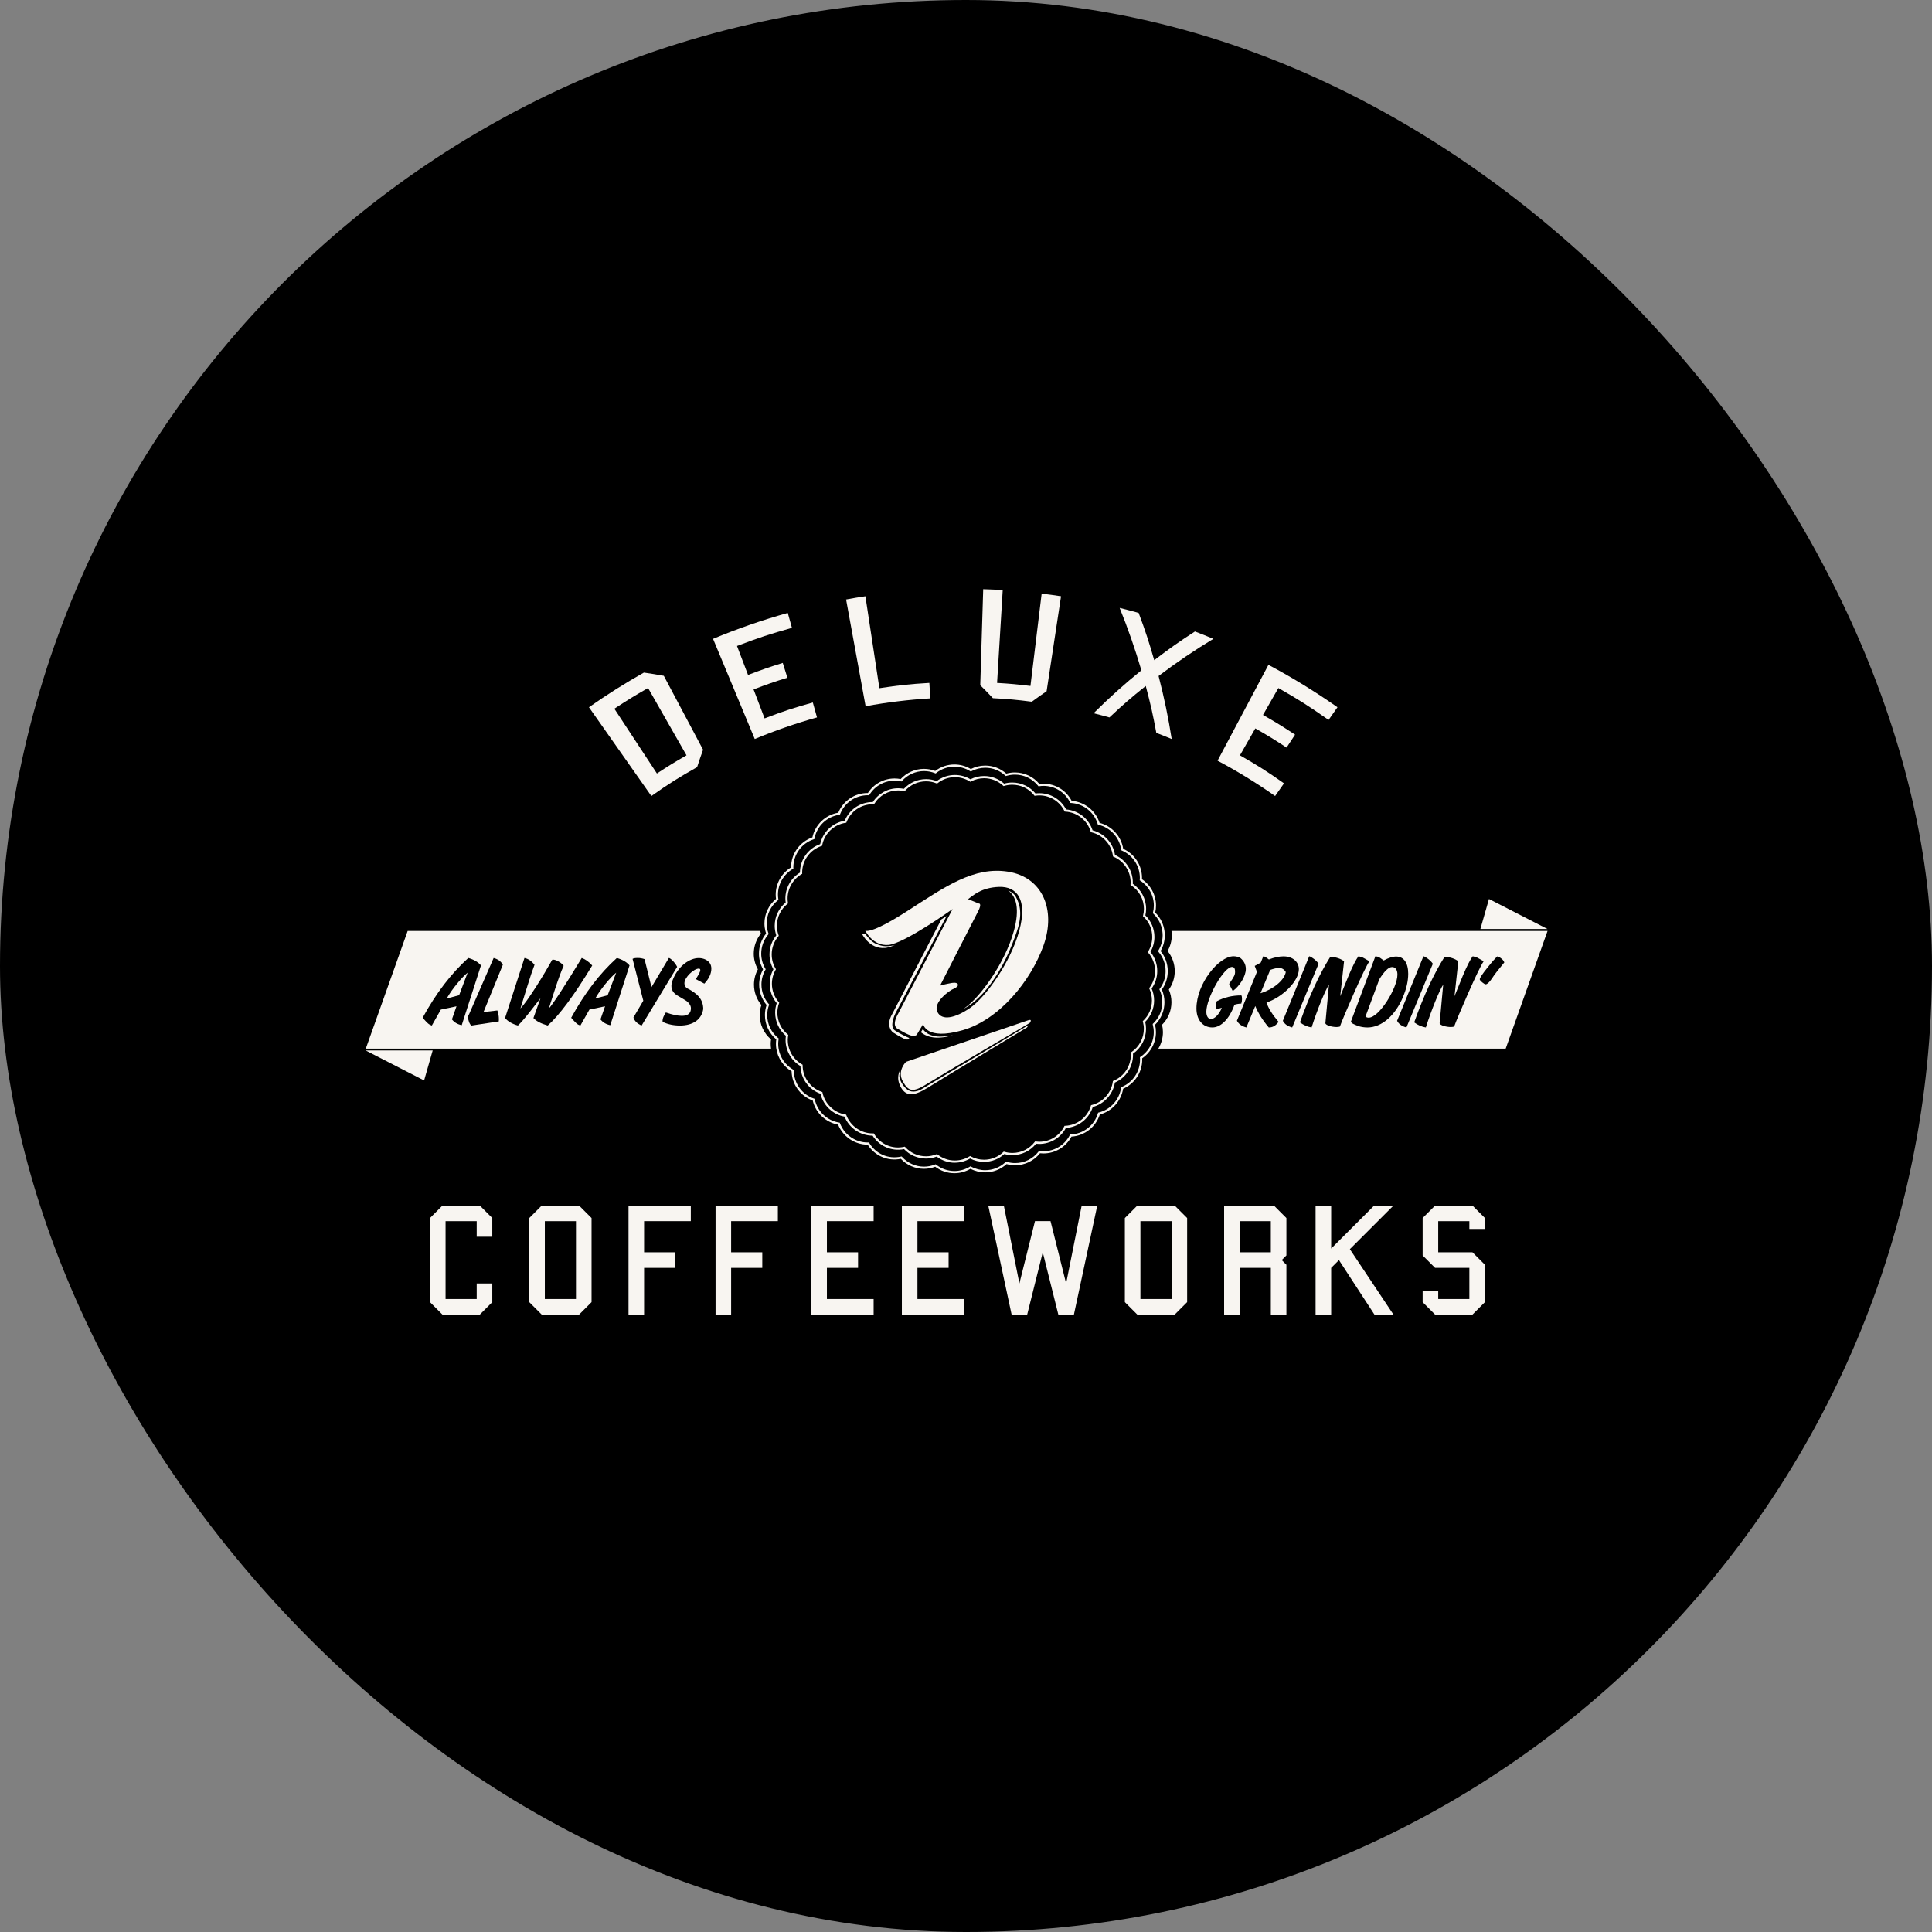<svg viewBox="0 0 184.252 184.252" xmlns="http://www.w3.org/2000/svg" id="Layer_2"><rect x="0" y="0" width="184.252" height="184.252" fill="#808080" stroke="none"/><defs><style>.cls-1{fill:#f8f5f1;}.cls-1,.cls-2{stroke-width:0px;}.cls-2{fill:#000;}</style></defs><g id="Layer_1-2"><rect ry="92.126" rx="92.126" height="184.252" width="184.252" y="0" x="0" class="cls-2"></rect><path d="M73.535,99.128c-.688-.579-1.081-1.422-1.081-2.322,0-.323.053-.646.159-.96-.457-.547-.708-1.235-.708-1.946,0-.508.129-1.01.374-1.457-.258-.456-.394-.97-.394-1.492,0-.697.242-1.376.683-1.917-.027-.082-.051-.165-.072-.248h-33.618l-3.993,11.222h38.652c-.023-.149-.036-.301-.036-.453,0-.135.011-.275.034-.428" class="cls-1"></path><path d="M147.587,88.787h-35.865c.018.135.03.271.03.41,0,.526-.139,1.044-.401,1.503.441.541.683,1.219.683,1.916,0,.634-.195,1.24-.564,1.758.166.383.25.787.25,1.201,0,.815-.319,1.577-.897,2.152.056.237.085.473.085.703,0,.567-.157,1.11-.443,1.579h33.129s3.993-11.223,3.993-11.223Z" class="cls-1"></path><polygon points="42.196 125.371 41.008 124.183 41.008 116.163 42.196 114.974 45.76 114.974 46.949 116.163 46.949 117.945 45.463 117.945 45.463 116.46 42.493 116.46 42.493 123.886 45.463 123.886 45.463 122.401 46.949 122.401 46.949 124.183 45.76 125.371 42.196 125.371" class="cls-1"></polygon><path d="M51.663,125.371l-1.188-1.188v-8.02l1.188-1.189h3.564l1.188,1.189v8.02l-1.188,1.188h-3.564ZM51.96,123.886h2.97v-7.426h-2.97v7.426Z" class="cls-1"></path><polygon points="59.941 125.371 59.941 114.974 65.882 114.974 65.882 116.46 61.426 116.46 61.426 119.43 64.397 119.43 64.397 120.915 61.426 120.915 61.426 125.371 59.941 125.371" class="cls-1"></polygon><polygon points="68.242 125.371 68.242 114.974 74.183 114.974 74.183 116.46 69.727 116.46 69.727 119.43 72.698 119.43 72.698 120.915 69.727 120.915 69.727 125.371 68.242 125.371" class="cls-1"></polygon><polygon points="77.376 125.371 77.376 114.974 83.316 114.974 83.316 116.46 78.861 116.46 78.861 119.43 81.831 119.43 81.831 120.915 78.861 120.915 78.861 123.886 83.316 123.886 83.316 125.371 77.376 125.371" class="cls-1"></polygon><polygon points="86.01 125.371 86.01 114.974 91.95 114.974 91.95 116.46 87.495 116.46 87.495 119.43 90.466 119.43 90.466 120.915 87.495 120.915 87.495 123.886 91.95 123.886 91.95 125.371 86.01 125.371" class="cls-1"></polygon><polygon points="94.248 114.974 95.733 114.974 97.218 122.401 98.704 116.459 100.188 116.459 101.674 122.401 103.159 114.974 104.645 114.974 102.417 125.371 100.932 125.371 99.446 119.43 97.961 125.371 96.476 125.371 94.248 114.974" class="cls-1"></polygon><path d="M108.463,125.371l-1.188-1.188v-8.02l1.188-1.189h3.564l1.188,1.189v8.02l-1.188,1.188h-3.564ZM108.76,123.886h2.971v-7.426h-2.971v7.426Z" class="cls-1"></path><path d="M116.742,125.371v-10.397h4.752l1.188,1.189v3.565l-.445.445.445.446v4.752h-1.485v-4.456h-2.971v4.456h-1.485v-0ZM118.226,119.43h2.971v-2.97h-2.971v2.97Z" class="cls-1"></path><polygon points="125.465 125.371 125.465 114.974 126.951 114.974 126.951 119.073 131.05 114.974 132.892 114.974 128.734 119.133 132.892 125.371 131.079 125.371 127.693 120.173 126.951 120.915 126.951 125.371 125.465 125.371" class="cls-1"></polygon><polygon points="135.675 123.143 137.161 123.143 137.161 123.886 140.131 123.886 140.131 120.915 136.863 120.915 135.675 119.727 135.675 116.163 136.863 114.974 140.427 114.974 141.616 116.163 141.616 117.202 140.131 117.202 140.131 116.46 137.161 116.46 137.161 119.43 140.427 119.43 141.616 120.619 141.616 124.183 140.427 125.371 136.863 125.371 135.675 124.183 135.675 123.143" class="cls-1"></polygon><path d="M62.119,75.915c-1.984-2.822-3.967-5.644-5.951-8.466,1.689-1.188,3.438-2.291,5.237-3.305.768.11,1.148.172,1.901.307,1.248,2.35,2.496,4.701,3.744,7.051-.24.663-.353.995-.568,1.659-1.786,1.007-2.661,1.558-4.364,2.755M62.648,73.768c1.113-.731,1.677-1.078,2.823-1.733-1.222-2.14-2.444-4.279-3.666-6.419-1.304.746-1.948,1.141-3.215,1.973,1.353,2.059,2.706,4.119,4.059,6.178" class="cls-1"></path><path d="M71.98,70.478c-1.325-3.184-2.652-6.369-3.977-9.553,2.322-.967,4.703-1.792,7.125-2.47.159.569.239.854.398,1.423-2.119.593-3.169.938-5.239,1.727.421,1.105.632,1.658,1.053,2.763,1.313-.5,1.975-.73,3.31-1.147.176.564.265.846.441,1.41-1.3.407-1.946.63-3.225,1.118.421,1.105.631,1.658,1.052,2.763,1.817-.693,2.74-.996,4.6-1.516.159.569.239.854.398,1.423-2.019.565-4.002,1.252-5.937,2.058" class="cls-1"></path><path d="M82.552,67.351c-.621-3.393-1.241-6.786-1.862-10.179.736-.134,1.104-.196,1.842-.308.445,2.923.889,5.846,1.333,8.769,1.898-.288,2.853-.389,4.766-.505.036.59.054.885.09,1.475-2.069.126-4.13.375-6.169.748" class="cls-1"></path><path d="M93.767,56.19c.745.023,1.117.04,1.861.085-.179,2.951-.359,5.902-.538,8.854,1.275.077,1.912.135,3.182.289.356-2.935.712-5.87,1.069-8.806.741.09,1.111.14,1.849.252-.459,3.02-.918,6.041-1.377,9.061-.575.391-.857.591-1.41.997-1.48-.189-2.224-.256-3.712-.337-.47-.499-.711-.746-1.205-1.235.094-3.054.187-6.107.281-9.161" class="cls-1"></path><path d="M106.779,57.977c.728.18,1.091.275,1.814.478.667,1.798.963,2.701,1.484,4.507,1.492-1.143,2.27-1.692,3.883-2.738.707.269,1.059.41,1.759.701-1.803,1.089-3.549,2.271-5.228,3.543.518,1.981.937,3.988,1.251,6.011-.583-.243-.877-.36-1.466-.584-.331-1.787-.532-2.683-1.008-4.475-1.447,1.157-2.141,1.759-3.463,3.001-.603-.169-.906-.248-1.512-.398,1.447-1.444,2.969-2.811,4.559-4.095-.592-2.016-1.283-4.003-2.072-5.95" class="cls-1"></path><path d="M116.116,72.546c1.619-3.046,3.235-6.093,4.853-9.14,2.276,1.21,4.476,2.561,6.584,4.043-.34.483-.51.725-.85,1.209-1.871-1.315-2.83-1.923-4.786-3.042-.587,1.027-.881,1.54-1.467,2.568,1.241.71,1.853,1.085,3.059,1.877-.324.494-.487.741-.811,1.235-1.174-.772-1.771-1.138-2.98-1.829-.587,1.027-.88,1.541-1.467,2.568,1.718.982,2.56,1.516,4.203,2.671-.34.484-.51.726-.849,1.209-1.757-1.235-3.59-2.361-5.487-3.369" class="cls-1"></path><path d="M45.87,92.069l-1.836,5.702c-.41-.089-.716-.274-.934-.556l.435-1.248-1.49.314-.862,1.523c-.306-.113-.354-.161-.878-.741,1.272-2.328,2.722-4.228,4.357-5.702.54.153.942.394,1.208.709M43.785,94.912l.813-2.15c-.508.387-1.506,1.578-1.997,2.464,0,0,1.184-.314,1.184-.314Z" class="cls-2"></path><path d="M44.952,97.804c-.169-.129-.306-.492-.306-.781,0-.137.032-.234.089-.298l2.343-5.363c.419.113.709.33.878.644l-1.844,4.51,1.321-.153c.097.274.145.556.145.837,0,.064,0,.137-.008.209l-2.617.396h0Z" class="cls-2"></path><path d="M48.166,97.087l1.852-5.726c.37.081.685.298.958.652-.209.548-.427,1.2-.66,1.957-.443,1.442-.676,2.174-.684,2.206.314-.314.813-1.015,1.506-2.094.58-.91,1.087-1.764,1.53-2.553.024-.008.057-.008.097-.008.298,0,.838.338.991.588-.467.958-1.345,3.873-1.409,4.067.435-.49,1.482-2.094,3.133-4.816.346.121.685.362.999.717-1.731,2.859-3.157,4.768-4.244,5.726-.669-.194-1.112-.436-1.361-.717l.668-1.884-1.071,1.369c-.459.58-.821.99-1.079,1.232-.564-.161-.966-.403-1.224-.717" class="cls-2"></path><path d="M60.037,92.069l-1.836,5.702c-.411-.089-.717-.274-.934-.556l.434-1.248-1.49.314-.862,1.523c-.306-.113-.354-.161-.877-.741,1.272-2.328,2.722-4.228,4.356-5.702.54.153.942.394,1.208.709M57.951,94.912l.813-2.15c-.507.387-1.506,1.578-1.997,2.464,0,0,1.184-.314,1.184-.314Z" class="cls-2"></path><path d="M64.579,92.206l-3.39,5.597c-.419-.178-.676-.436-.781-.766l.942-1.602-1.023-3.986c.073-.057.242-.089.499-.089.218,0,.435.04.644.113l.66,2.666,1.659-2.779c.161.016.604.459.789.846" class="cls-2"></path><path d="M67.841,92.367c0,.492-.226.967-.669,1.442l-.813-.435c.185-.298.427-.668.427-.862,0-.096-.048-.137-.153-.137-.459,0-1.361.829-1.361,1.393,0,.185.072.338.226.467,1.095.54,1.554,1.112,1.57,1.989-.161,1.007-.974,1.579-2.223,1.579-.62,0-1.184-.122-1.651-.355-.008-.04-.008-.072-.008-.112,0-.201.105-.459.314-.781.628.218,1.135.322,1.53.322.572,0,.862-.242.862-.717,0-.241-.137-.467-.403-.684-.097-.072-.387-.241-.87-.524-.386-.225-.588-.539-.588-.925,0-.21.073-.467.209-.773.508-1.135,1.514-1.884,2.4-1.884.234,0,.451.048.652.145.363.185.548.467.548.854" class="cls-2"></path><path d="M118.813,92.412c0,.687-.585,1.629-1.247,2.104l-.348-.679c.509-.747.568-.865.568-1.171,0-.178-.025-.45-.288-.45-.789,0-2.452,2.961-2.452,4.268,0,.433.178.696.441.696.348,0,.789-.45,1.035-1.07-.127.025-.288.077-.492.153-.043-.145-.059-.272-.059-.391,0-.135.025-.262.075-.39.696-.365,1.477-.552,2.342-.552.043.06.06.178.06.356,0,.145-.025.289-.068.425-.263.008-.483.05-.653.11-.458,1.298-1.264,2.164-2.104,2.164-.917,0-1.52-.73-1.52-1.807,0-2.358,2.121-4.98,3.539-4.98.22,0,.433.051.636.153.356.288.535.645.535,1.061" class="cls-2"></path><path d="M121.011,91.504c.509-.195.975-.297,1.391-.297.89,0,1.468.534,1.468,1.222,0,1.128-1.519,2.656-3.089,3.182.196.568.586,1.179,1.154,1.841-.28.374-.568.535-.933.535-.586-.687-1.01-1.375-1.289-2.045l-.849,2.045c-.442-.119-.739-.332-.9-.645l1.909-4.657-.212-.568.577-.314.238-.602c.11,0,.289.102.535.305M122.623,92.701c-.161-.263-.373-.39-.644-.39-.195,0-.476.059-.84.186l-.925,2.215.009.009c1.188-.365,2.257-1.222,2.401-2.019" class="cls-2"></path><path d="M125.754,91.911l-2.52,6.075c-.441-.119-.738-.332-.89-.636l2.511-6.151c.186.025.67.373.899.712" class="cls-2"></path><path d="M130.599,91.674c-.263.39-.764,1.434-1.511,3.122-.662,1.502-1.094,2.538-1.306,3.106-.085.025-.195.042-.322.042-.45,0-1.044-.171-1.06-.365l.339-3.674c-.339.492-1.154,2.486-1.654,4.081-.382-.06-.755-.22-1.112-.484.916-2.571,1.883-4.658,2.902-6.261.551.042.984.186,1.306.433l-.365,3.335.797-1.96c.399-.942.713-1.553.942-1.85.475.127.254.025,1.044.475" class="cls-2"></path><path d="M128.835,97.427l2.333-6.228c.373.076.212-.017.797.399.45-.246.848-.374,1.188-.374.721,0,1.146.603,1.146,1.637,0,.696-.17,1.434-.5,2.224-.739,1.764-2.028,2.901-3.394,2.901-.262,0-.552-.042-.823-.119-.433-.17-.704-.263-.746-.441M130.226,96.943c.084.076.186.11.296.11,1.018,0,2.749-2.843,2.749-4.107,0-.458-.195-.721-.508-.721-.332,0-.739.39-1.222,1.171l-1.315,3.547h-0Z" class="cls-2"></path><path d="M136.649,91.911l-2.52,6.075c-.441-.119-.738-.332-.89-.636l2.511-6.151c.186.025.67.373.899.712" class="cls-2"></path><path d="M141.494,91.674c-.263.39-.764,1.434-1.511,3.122-.662,1.502-1.094,2.538-1.306,3.106-.085.025-.195.042-.322.042-.45,0-1.044-.171-1.06-.365l.34-3.674c-.34.492-1.154,2.486-1.654,4.081-.382-.06-.755-.22-1.112-.484.916-2.571,1.883-4.658,2.902-6.261.551.042.984.186,1.306.433l-.365,3.335.797-1.96c.399-.942.713-1.553.942-1.85.475.127.254.025,1.044.475" class="cls-2"></path><path d="M141.859,92.276c.449-.568.772-.924.959-1.077.331.144.551.34.645.586-.356.45-.696.84-.976,1.23-.093.127-.517.857-.806.857-.127,0-.56-.347-.56-.475,0-.136.246-.509.738-1.12" class="cls-2"></path><path d="M96.145,83.133c-3.274-.519-5.994,1.421-9.599,3.74-3.604,2.318-4.027,1.876-4.027,1.876,0,0,.695,1.494,2.21,1.368,1.514-.126,6.118-3.422,6.118-3.422l-5.159,9.917c-.699,1.197-.136,1.466-.136,1.466,0,0,1.088.688,1.487.706.398.019.428-.167.428-.167l.574-.956s.251,1.594,3.757.59c3.505-1.005,6.513-4.696,7.723-8.09,1.209-3.394-.101-6.507-3.376-7.026M97.201,88.779c-.827,3.021-3.206,6.319-4.665,7.33-1.459,1.009-2.73,1.26-3.142.384-.413-.876,1.057-1.996,1.614-2.229.557-.233.431-.635-.226-.523-.656.112-1.127.254-1.127.254,0,0,3.187-6.243,3.614-7.057.427-.814.078-.771.078-.771l-1.027-.415c.492-.362,1.291-1.116,2.966-1.169,1.674-.054,2.741,1.177,1.914,4.197" class="cls-1"></path><path d="M98.03,97.309l-11.621,3.955s-.875.839-.315,1.855c.56,1.017.985,1.081,2.385.206,1.4-.875,9.727-5.772,9.727-5.772,0,0,.314-.42-.176-.244" class="cls-1"></path><path d="M85.392,96.651l4.884-9.292-.501.325-4.683,9.013c-.699,1.197.071,1.762.071,1.762,0,0,.686.44,1.074.608.367.159.438-.002.438-.002l.041-.068c-.329-.148-.987-.46-1.388-.737-.551-.382.064-1.611.064-1.611" class="cls-1"></path><path d="M88.02,98.134l-.202.31c.44.323,1.193.803,3.066.288-.249.023-.543.084-.909.115-1.546.127-1.955-.713-1.955-.713" class="cls-1"></path><path d="M96.692,88.779c-.827,3.021-3.205,6.319-4.665,7.33-.035.024-.069.045-.104.07l.017.005s1.144-.509,2.437-2.226c1.292-1.716,2.013-3.432,2.585-5.085.572-1.653.318-2.627-.085-3.347-.168-.302-.457-.484-.735-.595.796.553,1.117,1.781.551,3.847" class="cls-1"></path><path d="M84.717,90.234c-.353.027-.756-.016-1.277-.275-.404-.2-.779-.692-.928-.905-.253.04-.316-.016-.316-.016,0,0,.695,1.494,2.21,1.368.242-.02.564-.121.932-.277,0,0-.268.077-.621.105" class="cls-1"></path><path d="M87.885,103.875s-.622.382-1.144.155c-.522-.226-.946-.975-.975-1.37-.012-.17.061-.386.057-.579-.156.339-.282.834.017,1.462.499,1.047,1.261,1.05,2.66.175,1.4-.876,9.452-5.74,9.452-5.74,0,0,.084-.115.096-.2l-10.162,6.097h-0Z" class="cls-1"></path><path d="M110.804,94.374c.369-.518.564-1.124.564-1.758,0-.698-.242-1.375-.684-1.916.263-.46.401-.977.401-1.503,0-.139-.012-.275-.03-.41-.09-.666-.393-1.277-.883-1.757.05-.223.075-.445.075-.661,0-1.014-.5-1.95-1.341-2.517.003-.042.005-.085.005-.128,0-1.2-.702-2.281-1.793-2.771-.185-1.196-1.081-2.179-2.254-2.476-.376-1.172-1.433-2.006-2.662-2.099-.526-1.011-1.552-1.636-2.692-1.636-.12,0-.244.009-.385.028-.581-.701-1.429-1.102-2.339-1.102-.274,0-.548.038-.815.112-.558-.495-1.27-.767-2.013-.767-.476,0-.949.113-1.374.329-.473-.284-1.01-.434-1.559-.434-.668,0-1.299.213-1.832.617-.346-.131-.707-.198-1.075-.198-.842,0-1.648.354-2.223.972-.192-.037-.387-.056-.579-.056-1.036,0-1.983.518-2.547,1.388-.006,0-.012-.001-.019-.001-1.239,0-2.333.736-2.805,1.878-1.226.204-2.207,1.14-2.468,2.354-1.217.426-2.031,1.567-2.033,2.861-.906.549-1.466,1.538-1.466,2.597,0,.128.009.259.031.409-.702.58-1.105,1.43-1.105,2.34,0,.24.03.48.088.716.02.083.044.165.071.248-.441.541-.683,1.219-.683,1.917,0,.521.136,1.035.394,1.491-.245.447-.374.95-.374,1.457,0,.71.251,1.399.709,1.946-.105.314-.159.637-.159.96,0,.9.393,1.743,1.081,2.322-.022.154-.033.294-.033.428,0,.152.013.304.036.453.136.894.668,1.693,1.459,2.16.03,1.255.831,2.362,2.015,2.785.271,1.173,1.232,2.087,2.419,2.301.459,1.145,1.584,1.91,2.818,1.91h.003c.667,1.052,1.884,1.608,3.163,1.353.573.606,1.373.952,2.203.952.367,0,.728-.066,1.075-.198.533.404,1.165.617,1.832.617.537,0,1.067-.145,1.534-.419.43.224.912.341,1.399.341.758,0,1.481-.281,2.042-.792.266.073.54.111.813.111.93,0,1.791-.417,2.372-1.145.119.013.223.019.324.019,1.126,0,2.147-.613,2.678-1.606,1.251-.078,2.326-.915,2.705-2.11,1.152-.303,2.035-1.279,2.223-2.455,1.109-.484,1.821-1.57,1.821-2.783,0-.04-.002-.08-.005-.118.357-.246.652-.562.871-.921.286-.469.443-1.012.443-1.579,0-.23-.028-.466-.085-.703.579-.575.897-1.337.897-2.152,0-.414-.084-.818-.25-1.201M109.939,97.72c.062.24.094.478.094.71,0,.558-.165,1.092-.462,1.545-.208.318-.481.598-.809.814l-.051.034.007.108c.003.039.006.078.006.117,0,1.147-.686,2.174-1.747,2.613l-.055.023-.008.059c-.157,1.138-1.014,2.085-2.132,2.355l-.058.014-.017.058c-.341,1.158-1.383,1.97-2.591,2.021l-.061.002-.028.055c-.486.953-1.451,1.546-2.519,1.546-.107,0-.221-.008-.357-.024l-.06-.008-.036.047c-.541.706-1.359,1.111-2.243,1.111-.273,0-.545-.04-.811-.119l-.058-.018-.044.042c-.528.501-1.218.776-1.941.776-.472,0-.939-.119-1.351-.344l-.053-.029-.052.032c-.446.275-.957.42-1.476.42-.64,0-1.245-.211-1.749-.609l-.048-.037-.056.023c-.338.135-.692.205-1.053.205-.791,0-1.553-.338-2.09-.928l-.041-.045-.059.013c-1.232.271-2.408-.27-3.03-1.298l-.031-.052-.117.004c-1.168,0-2.231-.736-2.644-1.831l-.022-.057-.06-.01c-1.149-.183-2.081-1.069-2.319-2.206l-.012-.059-.057-.018c-1.149-.385-1.924-1.457-1.929-2.667l-0-.061-.053-.03c-.754-.427-1.264-1.172-1.402-2.009-.024-.148-.038-.301-.038-.453,0-.14.013-.288.039-.455l.01-.06-.047-.038c-.667-.54-1.05-1.342-1.05-2.198,0-.319.056-.638.167-.948l.02-.058-.04-.046c-.449-.516-.697-1.174-.697-1.854,0-.49.13-.978.376-1.406l.03-.053-.031-.053c-.259-.437-.396-.934-.396-1.437,0-.668.239-1.317.672-1.827l.039-.046-.021-.057c-.027-.077-.052-.155-.073-.234-.063-.236-.094-.476-.094-.716,0-.866.391-1.673,1.072-2.214l.048-.038-.009-.06c-.026-.164-.037-.303-.037-.437,0-1.005.543-1.943,1.417-2.448l.053-.031-.004-.113c0-1.224.782-2.304,1.947-2.686l.059-.02.011-.06c.227-1.176,1.178-2.082,2.365-2.255l.06-.009.022-.057c.427-1.094,1.46-1.801,2.632-1.801.012,0,.023.001.034.002l.098.004.032-.051c.521-.84,1.419-1.342,2.403-1.342.197,0,.397.021.594.064l.059.013.041-.045c.537-.602,1.306-.948,2.108-.948.361,0,.715.069,1.053.205l.057.022.047-.038c.504-.398,1.11-.609,1.749-.609.529,0,1.047.15,1.499.433l.052.032.053-.029c.408-.217.867-.332,1.329-.332.71,0,1.39.267,1.915.751l.044.04.057-.017c.266-.079.539-.12.812-.12.865,0,1.671.39,2.212,1.069l.038.047.06-.009c.157-.023.288-.034.414-.034,1.079,0,2.049.603,2.532,1.573l.027.055.061.003c1.187.066,2.212.874,2.551,2.011l.017.058.059.014c1.137.263,2.005,1.216,2.161,2.372l.008.059.055.023c1.045.446,1.72,1.467,1.72,2.603,0,.046-.003.091-.007.136l-.007.1.052.034c.812.525,1.297,1.413,1.297,2.375,0,.218-.028.444-.083.67l-.014.059.044.042c.474.445.768,1.02.859,1.647.019.135.033.271.033.41,0,.513-.142,1.017-.409,1.46l-.039.065.049.058c.439.512.681,1.165.681,1.838,0,.609-.193,1.19-.559,1.682l-.036.05.025.056c.17.373.256.767.256,1.171,0,.778-.311,1.503-.876,2.043l-.044.042.015.06-0-0Z" class="cls-1"></path><path d="M91.066,110.887c-.633,0-1.232-.202-1.738-.584-.328.125-.67.186-1.018.186-.788,0-1.546-.327-2.091-.901-1.206.241-2.366-.286-3-1.284-1.172,0-2.239-.726-2.676-1.813-1.126-.203-2.037-1.07-2.295-2.182-1.122-.402-1.881-1.452-1.911-2.642-.875-.52-1.417-1.465-1.417-2.482,0-.126.01-.258.031-.403-.652-.551-1.024-1.351-1.024-2.205,0-.306.051-.612.15-.91-.433-.52-.671-1.173-.671-1.847,0-.481.123-.957.354-1.381-.244-.433-.373-.92-.373-1.414,0-.662.229-1.305.647-1.819-.1-.299-.151-.606-.151-.913,0-.864.381-1.67,1.047-2.222-.02-.141-.029-.265-.029-.386,0-1.005.531-1.944,1.39-2.466.003-1.226.775-2.308,1.928-2.714.248-1.151,1.178-2.037,2.341-2.232.449-1.084,1.488-1.781,2.664-1.781.005,0,.01 0.0.015 0.0.536-.826,1.435-1.316,2.418-1.316.181,0,.365.017.547.052.546-.587,1.311-.922,2.11-.922.348,0,.691.063,1.019.187.505-.383,1.105-.584,1.738-.584.52,0,1.03.141,1.478.41.403-.204.851-.311,1.303-.311.704,0,1.381.258,1.91.727.253-.071.512-.106.772-.106.862,0,1.668.38,2.219,1.044.133-.018.25-.026.363-.026,1.082,0,2.056.593,2.557,1.551,1.165.089,2.168.88,2.524,1.99,1.112.283,1.961,1.215,2.138,2.349,1.036.466,1.702,1.493,1.702,2.632,0,.04-.003.079-.005.119.797.539,1.271,1.428,1.271,2.389,0,.204-.024.414-.071.625.559.548.866,1.276.866,2.057,0,.498-.131.989-.38,1.425.418.514.647,1.156.647,1.818,0,.601-.185,1.176-.535,1.668.157.363.236.746.236,1.138,0,.774-.301,1.496-.85,2.043.053.223.08.447.08.664,0,.951-.464,1.834-1.246,2.375.003.036.004.072.004.109,0,1.152-.676,2.183-1.728,2.643-.179,1.116-1.017,2.04-2.109,2.329-.36,1.132-1.379,1.927-2.566,2.001-.505.942-1.474,1.524-2.542,1.524-.094,0-.192-.006-.305-.018-.553.691-1.37,1.085-2.253,1.085-.258,0-.516-.035-.769-.105-.533.485-1.219.75-1.938.75-.461,0-.918-.111-1.326-.322-.442.26-.944.397-1.454.397M89.363,110.063l.047.037c.478.376,1.051.577,1.656.577.492,0,.974-.138,1.397-.398l.052-.031.054.028c.39.213.832.325,1.278.325.685,0,1.338-.261,1.837-.734l.044-.042.059.017c.251.075.51.113.767.113.837,0,1.611-.383,2.123-1.051l.037-.048.06.008c.129.016.236.023.338.023,1.01,0,1.923-.561,2.383-1.464l.028-.054.061-.003c1.143-.048,2.128-.816,2.451-1.912l.017-.058.058-.014c1.058-.255,1.869-1.152,2.018-2.228l.009-.06.055-.023c1.005-.416,1.654-1.387,1.654-2.473,0-.038-.003-.074-.005-.11l-.006-.107.05-.033c.753-.498,1.203-1.333,1.203-2.234,0-.218-.03-.444-.089-.671l-.015-.059.044-.042c.535-.512.829-1.198.829-1.934,0-.382-.081-.755-.242-1.108l-.026-.056.037-.049c.346-.466.529-1.016.529-1.592,0-.636-.229-1.254-.644-1.739l-.049-.058.039-.065c.253-.419.387-.897.387-1.382,0-.743-.3-1.434-.843-1.946l-.045-.043.015-.059c.052-.214.079-.428.079-.634,0-.911-.46-1.751-1.228-2.248l-.052-.033.007-.099c.003-.042.006-.085.006-.128,0-1.075-.638-2.041-1.628-2.463l-.055-.023-.007-.059c-.148-1.094-.969-1.996-2.045-2.245l-.06-.014-.017-.058c-.321-1.076-1.29-1.841-2.414-1.903l-.061-.004-.027-.054c-.456-.919-1.374-1.49-2.396-1.49-.119,0-.243.01-.391.032l-.06.009-.037-.047c-.512-.643-1.276-1.011-2.094-1.011-.259,0-.517.038-.769.113l-.057.017-.044-.04c-.497-.458-1.141-.711-1.812-.711-.438,0-.873.109-1.258.314l-.054.028-.051-.032c-.428-.268-.919-.41-1.419-.41-.606,0-1.178.199-1.656.576l-.048.037-.055-.023c-.321-.129-.656-.194-.998-.194-.759,0-1.486.327-1.995.897l-.04.046-.059-.013c-.187-.04-.376-.06-.562-.06-.931,0-1.781.474-2.274,1.27l-.032.052-.096-.004c-.011-.001-.021-.001-.032-.001-1.109,0-2.087.669-2.492,1.704l-.022.057-.06.009c-1.123.164-2.022,1.021-2.238,2.134l-.011.06-.058.019c-1.102.362-1.842,1.383-1.842,2.542l.004.11-.054.031c-.827.478-1.34,1.366-1.34,2.317,0,.127.011.258.035.413l.009.06-.048.038c-.645.512-1.015,1.276-1.015,2.096,0,.302.053.605.159.899l.02.057-.039.046c-.41.483-.636,1.098-.636,1.729,0,.476.129.946.374,1.36l.031.053-.03.053c-.233.406-.356.866-.356,1.33,0,.643.234,1.267.659,1.755l.04.046-.02.058c-.105.292-.158.594-.158.897,0,.81.362,1.568.994,2.08l.047.038-.01.059c-.025.158-.038.298-.038.43,0,.962.522,1.855,1.363,2.33l.053.03v.062c.005,1.145.739,2.159,1.826,2.523l.057.019.012.058c.226,1.076,1.108,1.914,2.195,2.087l.06.01.021.057c.392,1.036,1.397,1.733,2.503,1.733l.114-.004.031.052c.59.973,1.707,1.485,2.868,1.228l.059-.013.041.045c.508.557,1.228.877,1.977.877.341,0,.676-.065.996-.194l.057-.022 0.0 0Z" class="cls-1"></path><polygon points="40.447 103.041 41.265 100.18 34.87 100.18 40.447 103.041" class="cls-1"></polygon><polygon points="142.001 85.736 141.182 88.598 147.578 88.598 142.001 85.736" class="cls-1"></polygon></g></svg>